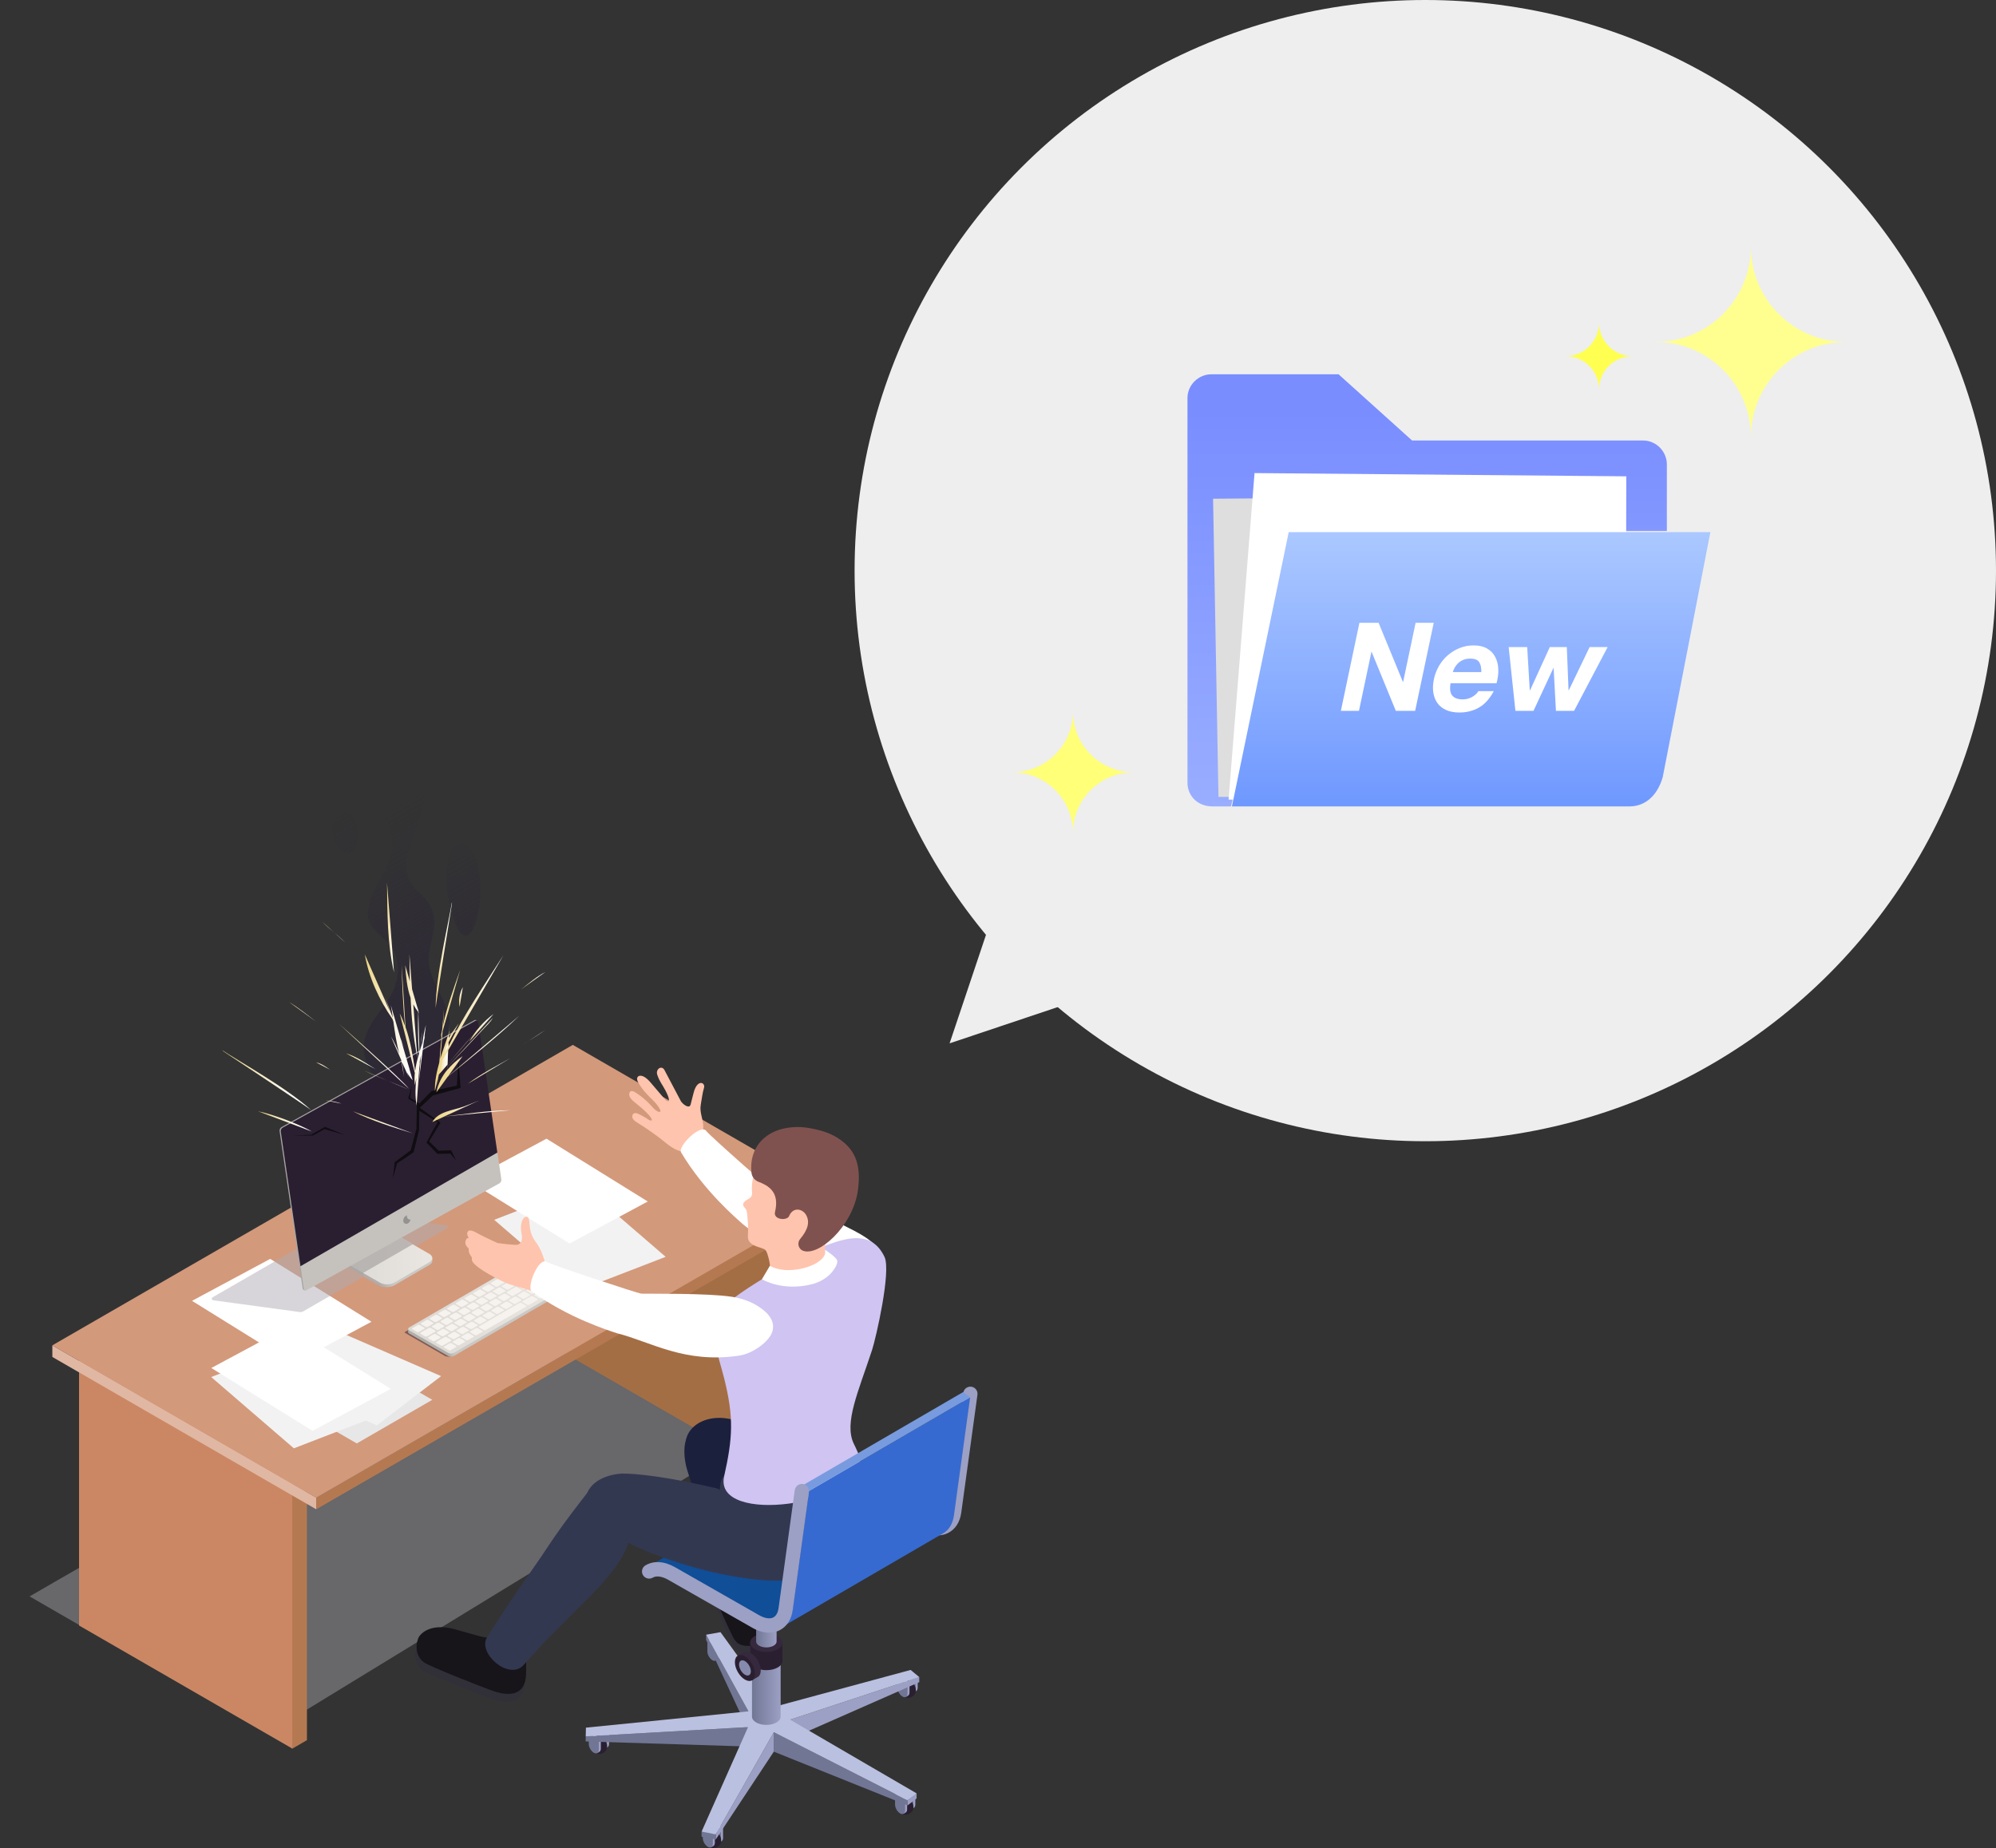 <?xml version="1.0" encoding="UTF-8"?>
<svg id="_レイヤー_1" data-name="レイヤー_1" xmlns="http://www.w3.org/2000/svg" xmlns:xlink="http://www.w3.org/1999/xlink" version="1.1" viewBox="0 0 400 370.44">
  <rect x="0" y="0" width="400" height="370.44" fill="#333333" stroke="none"/>
  <!-- Generator: Adobe Illustrator 29.5.1, SVG Export Plug-In . SVG Version: 2.1.0 Build 141)  -->
  <defs>
    <style>
      .st0 {
        fill: #17151a;
      }

      .st1 {
        fill: #c5c2bd;
      }

      .st2 {
        fill: #d0c4f2;
      }

      .st3 {
        fill: #717695;
      }

      .st4 {
        fill: #333851;
      }

      .st5 {
        fill: #366ad0;
      }

      .st6 {
        opacity: .7;
      }

      .st6, .st7, .st8, .st9, .st10 {
        isolation: isolate;
      }

      .st6, .st11 {
        fill: #a8a5a3;
      }

      .st12 {
        fill: #ffff51;
      }

      .st13 {
        fill: #789bdf;
      }

      .st14 {
        fill: #cb8764;
      }

      .st15 {
        fill: #e0b7a2;
      }

      .st16 {
        fill: #ffff78;
      }

      .st17 {
        fill: #313039;
      }

      .st18 {
        fill: #ffff8f;
      }

      .st19 {
        fill: #dedede;
      }

      .st20 {
        fill: #a67663;
      }

      .st21 {
        fill: url(#_名称未設定グラデーション_9);
      }

      .st22 {
        fill: url(#_名称未設定グラデーション_6);
      }

      .st23 {
        fill: url(#_名称未設定グラデーション_5);
      }

      .st24 {
        fill: url(#_名称未設定グラデーション_4);
      }

      .st25 {
        fill: url(#_名称未設定グラデーション_8);
      }

      .st26 {
        fill: url(#_名称未設定グラデーション_7);
      }

      .st27 {
        fill: #868bae;
      }

      .st28, .st9 {
        fill: #2a1f31;
      }

      .st29 {
        fill: #e7e7e7;
      }

      .st30 {
        fill: #fff;
      }

      .st8 {
        fill: #9f9ca3;
      }

      .st8, .st9, .st10 {
        mix-blend-mode: multiply;
        opacity: .5;
      }

      .st31 {
        fill: #104e97;
      }

      .st32 {
        fill: #a46e44;
      }

      .st33 {
        fill: #f6f2ee;
      }

      .st34 {
        fill: #100d11;
      }

      .st35 {
        fill: #f2f2f2;
      }

      .st36 {
        fill: #1b213d;
      }

      .st37 {
        fill: #b57952;
      }

      .st38 {
        fill: #ffc4ad;
      }

      .st39 {
        fill: #9ca0c4;
      }

      .st40 {
        fill: #80524f;
      }

      .st41 {
        fill: #949290;
      }

      .st42 {
        fill: #585a6b;
      }

      .st43 {
        fill: #b8b6b2;
      }

      .st44 {
        fill: #bac0e0;
      }

      .st45 {
        fill: #eee;
      }

      .st10 {
        fill: #b1adb4;
      }

      .st46 {
        fill: #36293e;
      }

      .st47 {
        fill: #664994;
      }

      .st48 {
        fill: url(#_名称未設定グラデーション_31);
      }

      .st49 {
        fill: url(#_名称未設定グラデーション_32);
      }

      .st50 {
        fill: url(#_名称未設定グラデーション_35);
      }

      .st51 {
        fill: url(#_名称未設定グラデーション_36);
      }

      .st52 {
        fill: url(#_名称未設定グラデーション_33);
      }

      .st53 {
        fill: url(#_名称未設定グラデーション_34);
      }

      .st54 {
        fill: url(#_名称未設定グラデーション_60);
      }

      .st55 {
        fill: url(#_名称未設定グラデーション_14);
      }

      .st56 {
        fill: url(#_名称未設定グラデーション_12);
      }

      .st57 {
        fill: url(#_名称未設定グラデーション_13);
      }

      .st58 {
        fill: url(#_名称未設定グラデーション_18);
      }

      .st59 {
        fill: url(#_名称未設定グラデーション_11);
      }

      .st60 {
        fill: url(#_名称未設定グラデーション_19);
      }

      .st61 {
        fill: url(#_名称未設定グラデーション_16);
      }

      .st62 {
        fill: url(#_名称未設定グラデーション_17);
      }

      .st63 {
        fill: url(#_名称未設定グラデーション_15);
      }

      .st64 {
        fill: url(#_名称未設定グラデーション_30);
      }

      .st65 {
        fill: url(#_名称未設定グラデーション_23);
      }

      .st66 {
        fill: url(#_名称未設定グラデーション_24);
      }

      .st67 {
        fill: url(#_名称未設定グラデーション_25);
      }

      .st68 {
        fill: url(#_名称未設定グラデーション_27);
      }

      .st69 {
        fill: url(#_名称未設定グラデーション_20);
      }

      .st70 {
        fill: url(#_名称未設定グラデーション_21);
      }

      .st71 {
        fill: url(#_名称未設定グラデーション_28);
      }

      .st72 {
        fill: url(#_名称未設定グラデーション_29);
      }

      .st73 {
        fill: url(#_名称未設定グラデーション_22);
      }

      .st74 {
        fill: url(#_名称未設定グラデーション_26);
      }

      .st75 {
        fill: url(#_名称未設定グラデーション_10);
      }

      .st76 {
        fill: url(#_名称未設定グラデーション_51);
      }

      .st77 {
        fill: #d3997b;
      }
    </style>
    <linearGradient id="_名称未設定グラデーション_4" data-name="名称未設定グラデーション 4" x1="65.44" y1="211.67" x2="87.81" y2="172.92" gradientTransform="translate(0 372) scale(1 -1)" gradientUnits="userSpaceOnUse">
      <stop offset="0" stop-color="#2d2935" stop-opacity="0"/>
      <stop offset=".18" stop-color="#2d2935" stop-opacity="0"/>
      <stop offset=".54" stop-color="#2d2935" stop-opacity=".41"/>
      <stop offset="1" stop-color="#2d2935"/>
    </linearGradient>
    <linearGradient id="_名称未設定グラデーション_5" data-name="名称未設定グラデーション 5" x1="62.28" y1="217.3" x2="85.63" y2="176.84" gradientTransform="translate(0 372) scale(1 -1)" gradientUnits="userSpaceOnUse">
      <stop offset="0" stop-color="#2d2935" stop-opacity="0"/>
      <stop offset=".18" stop-color="#2d2935" stop-opacity="0"/>
      <stop offset=".54" stop-color="#2d2935" stop-opacity=".41"/>
      <stop offset="1" stop-color="#2d2935"/>
    </linearGradient>
    <linearGradient id="_名称未設定グラデーション_6" data-name="名称未設定グラデーション 6" x1="81.88" y1="213.1" x2="104.7" y2="173.58" gradientTransform="translate(0 372) scale(1 -1)" gradientUnits="userSpaceOnUse">
      <stop offset="0" stop-color="#2d2935" stop-opacity="0"/>
      <stop offset=".18" stop-color="#2d2935" stop-opacity="0"/>
      <stop offset=".54" stop-color="#2d2935" stop-opacity=".41"/>
      <stop offset="1" stop-color="#2d2935"/>
    </linearGradient>
    <linearGradient id="_名称未設定グラデーション_7" data-name="名称未設定グラデーション 7" x1="89.86" y1="107.31" x2="91.23" y2="107.31" gradientTransform="translate(0 372) scale(1 -1)" gradientUnits="userSpaceOnUse">
      <stop offset="0" stop-color="#b1aeaa"/>
      <stop offset="1" stop-color="#cac8c4"/>
    </linearGradient>
    <linearGradient id="_名称未設定グラデーション_8" data-name="名称未設定グラデーション 8" x1="81.8" y1="110.09" x2="114.21" y2="110.09" gradientTransform="translate(0 372) scale(1 -1)" gradientUnits="userSpaceOnUse">
      <stop offset="0" stop-color="#dcd9d5"/>
      <stop offset="1" stop-color="#eae6e1"/>
    </linearGradient>
    <linearGradient id="_名称未設定グラデーション_9" data-name="名称未設定グラデーション 9" x1="76.22" y1="116.94" x2="79.08" y2="116.94" gradientTransform="translate(0 372) scale(1 -1)" gradientUnits="userSpaceOnUse">
      <stop offset="0" stop-color="#b1aeaa"/>
      <stop offset="1" stop-color="#cac8c4"/>
    </linearGradient>
    <linearGradient id="_名称未設定グラデーション_10" data-name="名称未設定グラデーション 10" x1="68.45" y1="119.87" x2="86.63" y2="119.87" gradientTransform="translate(0 372) scale(1 -1)" gradientUnits="userSpaceOnUse">
      <stop offset="0" stop-color="#dcd9d5"/>
      <stop offset="1" stop-color="#eae6e1"/>
    </linearGradient>
    <linearGradient id="_名称未設定グラデーション_11" data-name="名称未設定グラデーション 11" x1="94.02" y1="165.98" x2="98.92" y2="165.98" gradientTransform="translate(0 372) scale(1 -1)" gradientUnits="userSpaceOnUse">
      <stop offset="0" stop-color="#edd482"/>
      <stop offset=".1" stop-color="#efda93"/>
      <stop offset=".39" stop-color="#f6e9c1"/>
      <stop offset=".65" stop-color="#fbf5e3"/>
      <stop offset=".86" stop-color="#fdfcf7"/>
      <stop offset="1" stop-color="#fff"/>
    </linearGradient>
    <linearGradient id="_名称未設定グラデーション_12" data-name="名称未設定グラデーション 12" x1="92" y1="172.16" x2="92.75" y2="172.16" gradientTransform="translate(0 372) scale(1 -1)" gradientUnits="userSpaceOnUse">
      <stop offset="0" stop-color="#edd482"/>
      <stop offset=".1" stop-color="#efda93"/>
      <stop offset=".39" stop-color="#f6e9c1"/>
      <stop offset=".65" stop-color="#fbf5e3"/>
      <stop offset=".86" stop-color="#fdfcf7"/>
      <stop offset="1" stop-color="#fff"/>
    </linearGradient>
    <linearGradient id="_名称未設定グラデーション_13" data-name="名称未設定グラデーション 13" x1="69.35" y1="159.29" x2="75.26" y2="159.29" gradientTransform="translate(0 372) scale(1 -1)" gradientUnits="userSpaceOnUse">
      <stop offset="0" stop-color="#edd482"/>
      <stop offset=".1" stop-color="#efda93"/>
      <stop offset=".39" stop-color="#f6e9c1"/>
      <stop offset=".65" stop-color="#fbf5e3"/>
      <stop offset=".86" stop-color="#fdfcf7"/>
      <stop offset="1" stop-color="#fff"/>
    </linearGradient>
    <linearGradient id="_名称未設定グラデーション_14" data-name="名称未設定グラデーション 14" x1="87.15" y1="166.8" x2="104.09" y2="166.8" gradientTransform="translate(0 372) scale(1 -1)" gradientUnits="userSpaceOnUse">
      <stop offset="0" stop-color="#edd482"/>
      <stop offset=".1" stop-color="#efda93"/>
      <stop offset=".39" stop-color="#f6e9c1"/>
      <stop offset=".65" stop-color="#fbf5e3"/>
      <stop offset=".86" stop-color="#fdfcf7"/>
      <stop offset="1" stop-color="#fff"/>
    </linearGradient>
    <linearGradient id="_名称未設定グラデーション_15" data-name="名称未設定グラデーション 15" x1="89.64" y1="163.98" x2="89.9" y2="163.98" gradientTransform="translate(0 372) scale(1 -1)" gradientUnits="userSpaceOnUse">
      <stop offset="0" stop-color="#edd482"/>
      <stop offset=".1" stop-color="#efda93"/>
      <stop offset=".39" stop-color="#f6e9c1"/>
      <stop offset=".65" stop-color="#fbf5e3"/>
      <stop offset=".86" stop-color="#fdfcf7"/>
      <stop offset="1" stop-color="#fff"/>
    </linearGradient>
    <linearGradient id="_名称未設定グラデーション_16" data-name="名称未設定グラデーション 16" x1="88.79" y1="161.48" x2="89.83" y2="161.48" gradientTransform="translate(0 372) scale(1 -1)" gradientUnits="userSpaceOnUse">
      <stop offset="0" stop-color="#edd482"/>
      <stop offset=".1" stop-color="#efda93"/>
      <stop offset=".39" stop-color="#f6e9c1"/>
      <stop offset=".65" stop-color="#fbf5e3"/>
      <stop offset=".86" stop-color="#fdfcf7"/>
      <stop offset="1" stop-color="#fff"/>
    </linearGradient>
    <linearGradient id="_名称未設定グラデーション_17" data-name="名称未設定グラデーション 17" x1="87.98" y1="159.05" x2="89.77" y2="159.05" gradientTransform="translate(0 372) scale(1 -1)" gradientUnits="userSpaceOnUse">
      <stop offset="0" stop-color="#edd482"/>
      <stop offset=".1" stop-color="#efda93"/>
      <stop offset=".39" stop-color="#f6e9c1"/>
      <stop offset=".65" stop-color="#fbf5e3"/>
      <stop offset=".86" stop-color="#fdfcf7"/>
      <stop offset="1" stop-color="#fff"/>
    </linearGradient>
    <linearGradient id="_名称未設定グラデーション_18" data-name="名称未設定グラデーション 18" x1="80.1" y1="165.58" x2="85.35" y2="165.58" gradientTransform="translate(0 372) scale(1 -1)" gradientUnits="userSpaceOnUse">
      <stop offset="0" stop-color="#edd482"/>
      <stop offset=".1" stop-color="#efda93"/>
      <stop offset=".39" stop-color="#f6e9c1"/>
      <stop offset=".65" stop-color="#fbf5e3"/>
      <stop offset=".86" stop-color="#fdfcf7"/>
      <stop offset="1" stop-color="#fff"/>
    </linearGradient>
    <linearGradient id="_名称未設定グラデーション_19" data-name="名称未設定グラデーション 19" x1="67.91" y1="160.28" x2="81.96" y2="160.28" gradientTransform="translate(0 372) scale(1 -1)" gradientUnits="userSpaceOnUse">
      <stop offset="0" stop-color="#edd482"/>
      <stop offset=".1" stop-color="#efda93"/>
      <stop offset=".39" stop-color="#f6e9c1"/>
      <stop offset=".65" stop-color="#fbf5e3"/>
      <stop offset=".86" stop-color="#fdfcf7"/>
      <stop offset="1" stop-color="#fff"/>
    </linearGradient>
    <linearGradient id="_名称未設定グラデーション_20" data-name="名称未設定グラデーション 20" x1="73.14" y1="168.1" x2="82.72" y2="168.1" gradientTransform="translate(0 372) scale(1 -1)" gradientUnits="userSpaceOnUse">
      <stop offset="0" stop-color="#edd482"/>
      <stop offset=".1" stop-color="#efda93"/>
      <stop offset=".39" stop-color="#f6e9c1"/>
      <stop offset=".65" stop-color="#fbf5e3"/>
      <stop offset=".86" stop-color="#fdfcf7"/>
      <stop offset="1" stop-color="#fff"/>
    </linearGradient>
    <linearGradient id="_名称未設定グラデーション_21" data-name="名称未設定グラデーション 21" x1="87.3" y1="180.55" x2="90.57" y2="180.55" gradientTransform="translate(0 372) scale(1 -1)" gradientUnits="userSpaceOnUse">
      <stop offset="0" stop-color="#edd482"/>
      <stop offset=".1" stop-color="#efda93"/>
      <stop offset=".39" stop-color="#f6e9c1"/>
      <stop offset=".65" stop-color="#fbf5e3"/>
      <stop offset=".86" stop-color="#fdfcf7"/>
      <stop offset="1" stop-color="#fff"/>
    </linearGradient>
    <linearGradient id="_名称未設定グラデーション_22" data-name="名称未設定グラデーション 22" x1="44.54" y1="155.51" x2="62.33" y2="155.51" gradientTransform="translate(0 372) scale(1 -1)" gradientUnits="userSpaceOnUse">
      <stop offset="0" stop-color="#edd482"/>
      <stop offset=".1" stop-color="#efda93"/>
      <stop offset=".39" stop-color="#f6e9c1"/>
      <stop offset=".65" stop-color="#fbf5e3"/>
      <stop offset=".86" stop-color="#fdfcf7"/>
      <stop offset="1" stop-color="#fff"/>
    </linearGradient>
    <linearGradient id="_名称未設定グラデーション_23" data-name="名称未設定グラデーション 23" x1="77.56" y1="186.09" x2="78.96" y2="186.09" gradientTransform="translate(0 372) scale(1 -1)" gradientUnits="userSpaceOnUse">
      <stop offset="0" stop-color="#edd482"/>
      <stop offset=".1" stop-color="#efda93"/>
      <stop offset=".39" stop-color="#f6e9c1"/>
      <stop offset=".65" stop-color="#fbf5e3"/>
      <stop offset=".86" stop-color="#fdfcf7"/>
      <stop offset="1" stop-color="#fff"/>
    </linearGradient>
    <linearGradient id="_名称未設定グラデーション_24" data-name="名称未設定グラデーション 24" x1="93.72" y1="157.34" x2="102.27" y2="157.34" gradientTransform="translate(0 372) scale(1 -1)" gradientUnits="userSpaceOnUse">
      <stop offset="0" stop-color="#edd482"/>
      <stop offset=".1" stop-color="#efda93"/>
      <stop offset=".39" stop-color="#f6e9c1"/>
      <stop offset=".65" stop-color="#fbf5e3"/>
      <stop offset=".86" stop-color="#fdfcf7"/>
      <stop offset="1" stop-color="#fff"/>
    </linearGradient>
    <linearGradient id="_名称未設定グラデーション_25" data-name="名称未設定グラデーション 25" x1="86.64" y1="149.26" x2="102.3" y2="149.26" gradientTransform="translate(0 372) scale(1 -1)" gradientUnits="userSpaceOnUse">
      <stop offset="0" stop-color="#edd482"/>
      <stop offset=".1" stop-color="#efda93"/>
      <stop offset=".39" stop-color="#f6e9c1"/>
      <stop offset=".65" stop-color="#fbf5e3"/>
      <stop offset=".86" stop-color="#fdfcf7"/>
      <stop offset="1" stop-color="#fff"/>
    </linearGradient>
    <linearGradient id="_名称未設定グラデーション_26" data-name="名称未設定グラデーション 26" x1="70.7" y1="147.05" x2="82.72" y2="147.05" gradientTransform="translate(0 372) scale(1 -1)" gradientUnits="userSpaceOnUse">
      <stop offset="0" stop-color="#edd482"/>
      <stop offset=".1" stop-color="#efda93"/>
      <stop offset=".39" stop-color="#f6e9c1"/>
      <stop offset=".65" stop-color="#fbf5e3"/>
      <stop offset=".86" stop-color="#fdfcf7"/>
      <stop offset="1" stop-color="#fff"/>
    </linearGradient>
    <linearGradient id="_名称未設定グラデーション_27" data-name="名称未設定グラデーション 27" x1="72.94" y1="155.51" x2="81.84" y2="155.51" gradientTransform="translate(0 372) scale(1 -1)" gradientUnits="userSpaceOnUse">
      <stop offset="0" stop-color="#edd482"/>
      <stop offset=".1" stop-color="#efda93"/>
      <stop offset=".39" stop-color="#f6e9c1"/>
      <stop offset=".65" stop-color="#fbf5e3"/>
      <stop offset=".86" stop-color="#fdfcf7"/>
      <stop offset="1" stop-color="#fff"/>
    </linearGradient>
    <linearGradient id="_名称未設定グラデーション_28" data-name="名称未設定グラデーション 28" x1="104.44" y1="175.44" x2="109.3" y2="175.44" gradientTransform="translate(0 372) scale(1 -1)" gradientUnits="userSpaceOnUse">
      <stop offset="0" stop-color="#edd482"/>
      <stop offset=".1" stop-color="#efda93"/>
      <stop offset=".39" stop-color="#f6e9c1"/>
      <stop offset=".65" stop-color="#fbf5e3"/>
      <stop offset=".86" stop-color="#fdfcf7"/>
      <stop offset="1" stop-color="#fff"/>
    </linearGradient>
    <linearGradient id="_名称未設定グラデーション_29" data-name="名称未設定グラデーション 29" x1="104.42" y1="163.98" x2="109.31" y2="163.98" gradientTransform="translate(0 372) scale(1 -1)" gradientUnits="userSpaceOnUse">
      <stop offset="0" stop-color="#edd482"/>
      <stop offset=".1" stop-color="#efda93"/>
      <stop offset=".39" stop-color="#f6e9c1"/>
      <stop offset=".65" stop-color="#fbf5e3"/>
      <stop offset=".86" stop-color="#fdfcf7"/>
      <stop offset="1" stop-color="#fff"/>
    </linearGradient>
    <linearGradient id="_名称未設定グラデーション_30" data-name="名称未設定グラデーション 30" x1="64.62" y1="185.19" x2="69.11" y2="185.19" gradientTransform="translate(0 372) scale(1 -1)" gradientUnits="userSpaceOnUse">
      <stop offset="0" stop-color="#edd482"/>
      <stop offset=".1" stop-color="#efda93"/>
      <stop offset=".39" stop-color="#f6e9c1"/>
      <stop offset=".65" stop-color="#fbf5e3"/>
      <stop offset=".86" stop-color="#fdfcf7"/>
      <stop offset="1" stop-color="#fff"/>
    </linearGradient>
    <linearGradient id="_名称未設定グラデーション_31" data-name="名称未設定グラデーション 31" x1="57.92" y1="169.18" x2="63.41" y2="169.18" gradientTransform="translate(0 372) scale(1 -1)" gradientUnits="userSpaceOnUse">
      <stop offset="0" stop-color="#edd482"/>
      <stop offset=".1" stop-color="#efda93"/>
      <stop offset=".39" stop-color="#f6e9c1"/>
      <stop offset=".65" stop-color="#fbf5e3"/>
      <stop offset=".86" stop-color="#fdfcf7"/>
      <stop offset="1" stop-color="#fff"/>
    </linearGradient>
    <linearGradient id="_名称未設定グラデーション_32" data-name="名称未設定グラデーション 32" x1="51.7" y1="147.24" x2="62.48" y2="147.24" gradientTransform="translate(0 372) scale(1 -1)" gradientUnits="userSpaceOnUse">
      <stop offset="0" stop-color="#edd482"/>
      <stop offset=".1" stop-color="#efda93"/>
      <stop offset=".39" stop-color="#f6e9c1"/>
      <stop offset=".65" stop-color="#fbf5e3"/>
      <stop offset=".86" stop-color="#fdfcf7"/>
      <stop offset="1" stop-color="#fff"/>
    </linearGradient>
    <linearGradient id="_名称未設定グラデーション_33" data-name="名称未設定グラデーション 33" x1="63.33" y1="158.34" x2="66.13" y2="158.34" gradientTransform="translate(0 372) scale(1 -1)" gradientUnits="userSpaceOnUse">
      <stop offset="0" stop-color="#edd482"/>
      <stop offset=".1" stop-color="#efda93"/>
      <stop offset=".39" stop-color="#f6e9c1"/>
      <stop offset=".65" stop-color="#fbf5e3"/>
      <stop offset=".86" stop-color="#fdfcf7"/>
      <stop offset="1" stop-color="#fff"/>
    </linearGradient>
    <linearGradient id="_名称未設定グラデーション_34" data-name="名称未設定グラデーション 34" x1="65.33" y1="151.11" x2="68.45" y2="151.11" gradientTransform="translate(0 372) scale(1 -1)" gradientUnits="userSpaceOnUse">
      <stop offset="0" stop-color="#edd482"/>
      <stop offset=".1" stop-color="#efda93"/>
      <stop offset=".39" stop-color="#f6e9c1"/>
      <stop offset=".65" stop-color="#fbf5e3"/>
      <stop offset=".86" stop-color="#fdfcf7"/>
      <stop offset="1" stop-color="#fff"/>
    </linearGradient>
    <linearGradient id="_名称未設定グラデーション_35" data-name="名称未設定グラデーション 35" x1="150.7" y1="33.47" x2="156.45" y2="33.47" gradientTransform="translate(0 372) scale(1 -1)" gradientUnits="userSpaceOnUse">
      <stop offset="0" stop-color="#717695"/>
      <stop offset="1" stop-color="#9ca0c4"/>
    </linearGradient>
    <linearGradient id="_名称未設定グラデーション_36" data-name="名称未設定グラデーション 36" x1="151.53" y1="47.92" x2="155.63" y2="47.92" gradientTransform="translate(0 372) scale(1 -1)" gradientUnits="userSpaceOnUse">
      <stop offset="0" stop-color="#717695"/>
      <stop offset="1" stop-color="#9ca0c4"/>
    </linearGradient>
    <linearGradient id="_名称未設定グラデーション_60" data-name="名称未設定グラデーション 60" x1="286" y1="209.93" x2="286" y2="289.72" gradientTransform="translate(0 372) scale(1 -1)" gradientUnits="userSpaceOnUse">
      <stop offset="0" stop-color="#99aeff"/>
      <stop offset="1" stop-color="#798dff"/>
    </linearGradient>
    <linearGradient id="_名称未設定グラデーション_51" data-name="名称未設定グラデーション 51" x1="294.82" y1="550.21" x2="294.82" y2="495.94" gradientTransform="translate(0 -389.53)" gradientUnits="userSpaceOnUse">
      <stop offset="0" stop-color="#7099ff"/>
      <stop offset="1" stop-color="#abc8ff"/>
    </linearGradient>
  </defs>
  <g class="st7">
    <g id="_レイヤー_11" data-name="_レイヤー_1">
      <circle class="st45" cx="285.63" cy="114.37" r="114.37"/>
      <g>
        <polygon class="st8" points="148.18 289.66 105.1 262.72 5.93 319.97 53.6 347.49 148.18 289.66"/>
        <g id="_x33_">
          <g>
            <g>
              <polygon class="st14" points="58.59 350.48 15.84 325.8 15.84 271.57 58.59 296.25 58.59 350.48"/>
              <polygon class="st37" points="61.51 294.56 58.55 296.27 58.55 350.5 61.51 348.79 61.51 294.56"/>
            </g>
            <g>
              <polygon class="st32" points="154.51 295.11 111.75 270.42 111.75 216.19 154.51 240.88 154.51 295.11"/>
              <polygon class="st20" points="157.42 239.19 154.46 240.9 154.46 295.13 157.42 293.42 157.42 239.19"/>
            </g>
          </g>
          <g id="Axonometric_Cube">
            <polygon id="Cube_face_-_left" class="st15" points="63.37 302.51 10.49 271.98 10.49 269.65 63.37 300.18 63.37 302.51"/>
            <polygon id="Cube_face_-_right" class="st37" points="167.67 242.29 63.37 302.51 63.37 300.18 167.67 239.96 167.67 242.29"/>
            <polygon id="Cube_face_-_top" class="st77" points="63.37 300.18 10.49 269.65 114.79 209.43 167.67 239.96 63.37 300.18"/>
          </g>
          <g>
            <path class="st24" d="M73.4,207.32c1.23-3.4,4.42-6.07,5.67-9.46,1.02-2.75.96-6.09-.89-8.36-2.23-2.73-5.23-3.54-4.33-7.79,1.3-6.14,6.68-9.12,4.08-16.1-1.08-2.89-2.79-5.61-3.06-8.68s1.71-6.68,4.79-6.66c1.68,0,3.22,1.15,4.07,2.6.85,1.45,1.12,3.18,1.17,4.86.06,2.3-.26,4.61-.95,6.81-.66,2.09-1.64,4.08-2.16,6.2-.52,2.13-.54,4.52.65,6.36.78,1.21,2,2.06,2.92,3.17,2.99,3.62,1.25,6.86.61,10.74-.78,4.68,3.43,8.75,4.09,13.45.44,3.15-.75,6.28-1.95,9.22-1.47,3.6-4.82,8.99-9.37,6.13-3.09-1.94-6.11-6.65-5.8-10.4.06-.73.23-1.43.47-2.1h0Z"/>
            <path class="st23" d="M71.63,166.46c-.23-2.56-1.45-4.87-3.83-2.8-1.94,1.69-1.53,4.72.2,6.38,2.85,2.75,3.86-1.11,3.64-3.58h0Z"/>
            <path class="st22" d="M94.83,171.18c-2.47-4.61-5.35-1.25-5.4,4.56-.05,5.59,3.02,16.17,5.63,9.88,1.58-3.81,1.78-10.68-.23-14.43h0Z"/>
          </g>
          <g>
            <polygon class="st29" points="50.43 277.14 65.56 268.41 86.63 280.57 71.5 289.31 50.43 277.14"/>
            <polygon class="st35" points="51.72 275.34 64.59 265.47 88.4 275.82 75.53 285.69 51.72 275.34"/>
            <polygon class="st35" points="42.32 276 60.1 269.12 76.68 283.42 58.89 290.29 42.32 276"/>
            <polygon class="st30" points="42.35 274.19 58.02 265.78 78.32 278.37 62.64 286.79 42.35 274.19"/>
            <polygon class="st30" points="38.48 260.73 54.15 252.32 74.44 264.92 58.77 273.33 38.48 260.73"/>
          </g>
          <g>
            <polygon class="st35" points="99.04 244.49 116.82 237.61 133.4 251.91 115.61 258.78 99.04 244.49"/>
            <polygon class="st30" points="93.85 236.64 109.52 228.23 129.81 240.82 114.14 249.24 93.85 236.64"/>
          </g>
          <g>
            <g>
              <path class="st10" d="M76.62,257.97h.95l.58-5.17,11.41-6.59c.27-.16.19-.57-.12-.61l-17.17-2.33c-.33-.05-.67.02-.96.19l-28.7,16.56c-.26.15-.19.55.12.6l17.35,2.36c.24.03.48-.02.69-.14l11.97-6.91,3.25,1.88c.19.11.41.17.64.17h0Z"/>
              <g>
                <path class="st9" d="M81.13,266.99c-.05.03-.05.11,0,.14l8.01,4.63c.39.23,1.22.17,1.22.17l-3.51-8.25-5.73,3.31h.01Z"/>
                <g>
                  <g class="st7">
                    <path class="st26" d="M81.79,266.35v.64c0,.11.07.23.22.31l7.82,4.51c.3.17.78.17,1.07,0l23.07-13.41c.15-.09.22-.2.22-.31v-.64l-32.41,8.89h.01Z"/>
                    <path class="st25" d="M113.98,257.15l-7.82-4.51c-.29-.17-.78-.17-1.07,0l-23.07,13.41c-.3.17-.29.45,0,.62l7.82,4.51c.3.17.78.17,1.07,0l23.07-13.41c.3-.17.3-.45,0-.62Z"/>
                  </g>
                  <path class="st33" d="M85.03,266.33l-1.08.63c-.11.06-.28.06-.38,0l-.91-.53c-.11-.06-.11-.16,0-.22l1.08-.63c.11-.06.28-.06.38,0l.91.53c.11.06.11.16,0,.22ZM86.78,265.1l-.91-.53c-.11-.06-.28-.06-.38,0l-1.08.63c-.11.06-.11.16,0,.22l.91.53c.11.06.28.06.38,0l1.08-.63c.11-.06.11-.16,0-.22ZM88.53,264.09l-.91-.53c-.11-.06-.28-.06-.38,0l-1.08.63c-.11.06-.11.16,0,.22l.91.53c.11.06.28.06.38,0l1.08-.63c.11-.06.11-.16,0-.22ZM90.28,263.08l-.91-.53c-.11-.06-.28-.06-.38,0l-1.08.63c-.11.06-.11.16,0,.22l.91.53c.11.06.28.06.38,0l1.08-.63c.11-.06.11-.16,0-.22ZM92.03,262.07l-.91-.53c-.11-.06-.28-.06-.38,0l-1.08.63c-.11.06-.11.16,0,.22l.91.53c.11.06.28.06.38,0l1.08-.63c.11-.06.11-.16,0-.22ZM93.78,261.06l-.91-.53c-.11-.06-.28-.06-.38,0l-1.08.63c-.11.06-.11.16,0,.22l.91.53c.11.06.28.06.38,0l1.08-.63c.11-.06.11-.16,0-.22ZM95.53,260.05l-.91-.53c-.11-.06-.28-.06-.38,0l-1.08.63c-.11.06-.11.16,0,.22l.91.53c.11.06.28.06.38,0l1.08-.63c.11-.06.11-.16,0-.22ZM97.28,259.03l-.91-.53c-.11-.06-.28-.06-.38,0l-1.08.63c-.11.06-.11.16,0,.22l.91.53c.11.06.28.06.38,0l1.08-.63c.11-.06.11-.16,0-.22ZM99.03,258.02l-.91-.53c-.11-.06-.28-.06-.38,0l-1.08.63c-.11.06-.11.16,0,.22l.91.53c.11.06.28.06.38,0l1.08-.63c.11-.06.11-.16,0-.22ZM101.35,256.69l-.91-.53c-.11-.06-.28-.06-.38,0l-1.65.95c-.11.06-.11.16,0,.22l.91.53c.11.06.28.06.38,0l1.65-.95c.11-.06.11-.16,0-.22ZM107.92,258.44l-.91-.53c-.11-.06-.28-.06-.38,0l-1.08.63c-.11.06-.11.16,0,.22l.91.53c.11.06.28.06.38,0l1.08-.63c.11-.06.11-.16,0-.22ZM109.67,257.43l-.91-.53c-.11-.06-.28-.06-.38,0l-1.08.63c-.11.06-.11.16,0,.22l.91.53c.11.06.28.06.38,0l1.08-.63c.11-.06.11-.16,0-.22ZM111.42,256.41l-.91-.53c-.11-.06-.28-.06-.38,0l-1.08.63c-.11.06-.11.16,0,.22l.91.53c.11.06.28.06.38,0l1.08-.63c.11-.06.11-.16,0-.22ZM109.52,259.36l-.91-.53c-.11-.06-.28-.06-.38,0l-1.08.63c-.11.06-.11.16,0,.22l.91.53c.11.06.28.06.38,0l1.08-.63c.11-.06.11-.16,0-.22ZM111.27,258.35l-.91-.53c-.11-.06-.28-.06-.38,0l-1.08.63c-.11.06-.11.16,0,.22l.91.53c.11.06.28.06.38,0l1.08-.63c.11-.06.11-.16,0-.22ZM113.02,257.34l-.91-.53c-.11-.06-.28-.06-.38,0l-1.08.63c-.11.06-.11.16,0,.22l.91.53c.11.06.28.06.38,0l1.08-.63c.11-.06.11-.16,0-.22ZM87.23,266.69l-.91-.53c-.11-.06-.28-.06-.38,0l-1.65.95c-.11.06-.11.16,0,.22l.91.53c.11.06.28.06.38,0l1.65-.95c.11-.06.11-.16,0-.22ZM88.98,265.68l-.91-.53c-.11-.06-.28-.06-.38,0l-1.08.63c-.11.06-.11.16,0,.22l.91.53c.11.06.28.06.38,0l1.08-.63c.11-.06.11-.16,0-.22ZM90.73,264.67l-.91-.53c-.11-.06-.28-.06-.38,0l-1.08.63c-.11.06-.11.16,0,.22l.91.53c.11.06.28.06.38,0l1.08-.63c.11-.06.11-.16,0-.22ZM92.48,263.66l-.91-.53c-.11-.06-.28-.06-.38,0l-1.08.63c-.11.06-.11.16,0,.22l.91.53c.11.06.28.06.38,0l1.08-.63c.11-.06.11-.16,0-.22ZM94.23,262.65l-.91-.53c-.11-.06-.28-.06-.38,0l-1.08.63c-.11.06-.11.16,0,.22l.91.53c.11.06.28.06.38,0l1.08-.63c.11-.06.11-.16,0-.22ZM95.98,261.64l-.91-.53c-.11-.06-.28-.06-.38,0l-1.08.63c-.11.06-.11.16,0,.22l.91.53c.11.06.28.06.38,0l1.08-.63c.11-.06.11-.16,0-.22ZM97.73,260.63l-.91-.53c-.11-.06-.28-.06-.38,0l-1.08.63c-.11.06-.11.16,0,.22l.91.53c.11.06.28.06.38,0l1.08-.63c.11-.06.11-.16,0-.22ZM99.48,259.62l-.91-.53c-.11-.06-.28-.06-.38,0l-1.08.63c-.11.06-.11.16,0,.22l.91.53c.11.06.28.06.38,0l1.08-.63c.11-.06.11-.16,0-.22ZM101.23,258.61l-.91-.53c-.11-.06-.28-.06-.38,0l-1.08.63c-.11.06-.11.16,0,.22l.91.53c.11.06.28.06.38,0l1.08-.63c.11-.06.11-.16,0-.22ZM102.98,257.6l-.91-.53c-.11-.06-.28-.06-.38,0l-1.08.63c-.11.06-.11.16,0,.22l.91.53c.11.06.28.06.38,0l1.08-.63c.11-.06.11-.16,0-.22ZM88.21,267.94l-.91-.53c-.11-.06-.28-.06-.38,0l-1.08.63c-.11.06-.11.16,0,.22l.91.53c.11.06.28.06.38,0l1.08-.63c.11-.06.11-.16,0-.22ZM89.96,266.93l-.91-.53c-.11-.06-.28-.06-.38,0l-1.08.63c-.11.06-.11.16,0,.22l.91.53c.11.06.28.06.38,0l1.08-.63c.11-.06.11-.16,0-.22ZM91.71,265.92l-.91-.53c-.11-.06-.28-.06-.38,0l-1.08.63c-.11.06-.11.16,0,.22l.91.53c.11.06.28.06.38,0l1.08-.63c.11-.06.11-.16,0-.22ZM93.46,264.91l-.91-.53c-.11-.06-.28-.06-.38,0l-1.08.63c-.11.06-.11.16,0,.22l.91.53c.11.06.28.06.38,0l1.08-.63c.11-.06.11-.16,0-.22ZM91.39,269.77l-.91-.53c-.11-.06-.28-.06-.38,0l-1.08.63c-.11.06-.11.16,0,.22l.91.53c.11.06.28.06.38,0l1.08-.63c.11-.06.11-.16,0-.22ZM93.14,268.76l-.91-.53c-.11-.06-.28-.06-.38,0l-1.08.63c-.11.06-.11.16,0,.22l.91.53c.11.06.28.06.38,0l1.08-.63c.11-.06.11-.16,0-.22ZM94.89,267.75l-.91-.53c-.11-.06-.28-.06-.38,0l-1.08.63c-.11.06-.11.16,0,.22l.91.53c.11.06.28.06.38,0l1.08-.63c.11-.06.11-.16,0-.22ZM96.64,266.74l-.91-.53c-.11-.06-.28-.06-.38,0l-1.08.63c-.11.06-.11.16,0,.22l.91.53c.11.06.28.06.38,0l1.08-.63c.11-.06.11-.16,0-.22ZM107.69,260.36l-.91-.53c-.11-.06-.28-.06-.38,0l-1.65.95c-.11.06-.11.16,0,.22l.91.53c.11.06.28.06.38,0l1.65-.95c.11-.06.11-.16,0-.22ZM95.21,263.9l-.91-.53c-.11-.06-.28-.06-.38,0l-1.08.63c-.11.06-.11.16,0,.22l.91.53c.11.06.28.06.38,0l1.08-.63c.11-.06.11-.16,0-.22ZM96.96,262.89l-.91-.53c-.11-.06-.28-.06-.38,0l-1.08.63c-.11.06-.11.16,0,.22l.91.53c.11.06.28.06.38,0l1.08-.63c.11-.06.11-.16,0-.22ZM98.71,261.88l-.91-.53c-.11-.06-.28-.06-.38,0l-1.08.63c-.11.06-.11.16,0,.22l.91.53c.11.06.28.06.38,0l1.08-.63c.11-.06.11-.16,0-.22ZM100.46,260.87l-.91-.53c-.11-.06-.28-.06-.38,0l-1.08.63c-.11.06-.11.16,0,.22l.91.53c.11.06.28.06.38,0l1.08-.63c.11-.06.11-.16,0-.22ZM102.21,259.86l-.91-.53c-.11-.06-.28-.06-.38,0l-1.08.63c-.11.06-.11.16,0,.22l.91.53c.11.06.28.06.38,0l1.08-.63c.11-.06.11-.16,0-.22ZM104.53,258.52l-.91-.53c-.11-.06-.28-.06-.38,0l-1.65.95c-.11.06-.11.16,0,.22l.91.53c.11.06.28.06.38,0l1.65-.95c.11-.06.11-.16,0-.22ZM90.41,268.53l-.91-.53c-.11-.06-.28-.06-.38,0l-1.65.95c-.11.06-.11.16,0,.22l.91.53c.11.06.28.06.38,0l1.65-.95c.11-.06.11-.16,0-.22ZM92.16,267.52l-.91-.53c-.11-.06-.28-.06-.38,0l-1.08.63c-.11.06-.11.16,0,.22l.91.53c.11.06.28.06.38,0l1.08-.63c.11-.06.11-.16,0-.22ZM93.91,266.51l-.91-.53c-.11-.06-.28-.06-.38,0l-1.08.63c-.11.06-.11.16,0,.22l.91.53c.11.06.28.06.38,0l1.08-.63c.11-.06.11-.16,0-.22ZM95.66,265.5l-.91-.53c-.11-.06-.28-.06-.38,0l-1.08.63c-.11.06-.11.16,0,.22l.91.53c.11.06.28.06.38,0l1.08-.63c.11-.06.11-.16,0-.22ZM97.41,264.49l-.91-.53c-.11-.06-.28-.06-.38,0l-1.08.63c-.11.06-.11.16,0,.22l.91.53c.11.06.28.06.38,0l1.08-.63c.11-.06.11-.16,0-.22ZM105.41,261.69l-.91-.53c-.11-.06-.28-.06-.38,0l-8.1,4.68c-.11.06-.11.16,0,.22l.91.53c.11.06.28.06.38,0l8.1-4.68c.11-.06.11-.16,0-.22ZM99.16,263.48l-.91-.53c-.11-.06-.28-.06-.38,0l-1.08.63c-.11.06-.11.16,0,.22l.91.53c.11.06.28.06.38,0l1.08-.63c.11-.06.11-.16,0-.22ZM100.91,262.47l-.91-.53c-.11-.06-.28-.06-.38,0l-1.08.63c-.11.06-.11.16,0,.22l.91.53c.11.06.28.06.38,0l1.08-.63c.11-.06.11-.16,0-.22ZM102.66,261.46l-.91-.53c-.11-.06-.28-.06-.38,0l-1.08.63c-.11.06-.11.16,0,.22l.91.53c.11.06.28.06.38,0l1.08-.63c.11-.06.11-.16,0-.22ZM104.41,260.45l-.91-.53c-.11-.06-.28-.06-.38,0l-1.08.63c-.11.06-.11.16,0,.22l.91.53c.11.06.28.06.38,0l1.08-.63c.11-.06.11-.16,0-.22ZM106.16,259.44l-.91-.53c-.11-.06-.28-.06-.38,0l-1.08.63c-.11.06-.11.16,0,.22l.91.53c.11.06.28.06.38,0l1.08-.63c.11-.06.11-.16,0-.22ZM103.13,255.67l-.91-.53c-.11-.06-.28-.06-.38,0l-1.08.63c-.11.06-.11.16,0,.22l.91.53c.11.06.28.06.38,0l1.08-.63c.11-.06.11-.16,0-.22h0ZM104.88,254.66l-.91-.53c-.11-.06-.28-.06-.38,0l-1.08.63c-.11.06-.11.16,0,.22l.91.53c.11.06.28.06.38,0l1.08-.63c.11-.06.11-.16,0-.22ZM106.63,253.65l-.91-.53c-.11-.06-.28-.06-.38,0l-1.08.63c-.11.06-.11.16,0,.22l.91.53c.11.06.28.06.38,0l1.08-.63c.11-.06.11-.16,0-.22ZM108.23,254.57l-.91-.53c-.11-.06-.28-.06-.38,0l-1.08.63c-.11.06-.11.16,0,.22l.91.53c.11.06.28.06.38,0l1.08-.63c.11-.06.11-.16,0-.22ZM109.78,255.42l-.89-.51c-.09-.05-.23-.05-.32,0l-1.53.87c-.07.04-.19.04-.27,0l-1.2-.69c-.13-.08-.34-.08-.47,0l-2.75,1.59c-.13.08-.13.2,0,.27l2.39,1.38c.13.08.34.08.47,0l4.56-2.63c.13-.08.13-.2,0-.27h0Z"/>
                </g>
              </g>
              <g>
                <g>
                  <g class="st7">
                    <path class="st21" d="M68.35,252.59v.55l7.78,4.49c.79.46,2.08.46,2.88,0l7.05-4.1c.39-.23.59-.53.59-.83v-.55l-18.29.43h0Z"/>
                    <path class="st75" d="M86.04,251.32c.79.46.79,1.21,0,1.67l-7.03,4.09c-.79.46-2.09.46-2.88,0l-7.63-4.4c-.07-.04-.07-.14,0-.18l9.76-5.67,7.78,4.49h0Z"/>
                  </g>
                  <g>
                    <polygon class="st43" points="71.85 246.23 81.79 240.48 78.72 247.09 68.79 252.85 71.85 246.23"/>
                    <polygon class="st47" points="71.49 245.81 71.85 246.23 68.79 252.85 68.58 252.82 68.35 252.59 71.49 245.81"/>
                  </g>
                </g>
                <polygon class="st6" points="72.76 255.14 82.71 249.4 78.72 247.1 81.79 240.48 71.85 246.23 71.49 245.81 68.35 252.59 68.35 253.14 72.76 255.69 72.76 255.14"/>
                <g>
                  <g class="st7">
                    <path class="st11" d="M95.38,204.45c-.09-.03-.2-.03-.3.03l-38.68,21.44c-.25.14-.42.49-.37.79l4.62,31.51c.02.17.11.28.22.33l.25.1,34.51-54.1-.25-.1h0Z"/>
                    <g>
                      <path class="st43" d="M60.91,223.65l-4.26,2.36c-.09.05-.16.13-.23.23,0,0,4.49-2.59,4.49-2.59Z"/>
                      <path class="st1" d="M60.11,253.02l.78,5.3c.04.3.28.43.53.29l38.68-21.44c.25-.14.41-.49.37-.79l-.8-5.47c-.05-.32-.4-.5-.69-.33l-38.86,22.44h0Z"/>
                    </g>
                  </g>
                  <path class="st28" d="M95.85,204.87c-.04-.3-.28-.43-.53-.29l-38.68,21.44c-.25.14-.42.49-.37.79l3.95,26.98,39.45-22.78-3.83-26.14h.01Z"/>
                </g>
                <path class="st41" d="M81.57,243.98c-.03-.12-.03-.24,0-.37-.07,0-.14.04-.21.07-.39.21-.62.73-.52,1.15.1.42.51.6.9.38.28-.15.48-.47.53-.79-.32.07-.61-.11-.69-.46v.02Z"/>
              </g>
            </g>
            <polygon class="st34" points="65.13 225.86 62.37 227.43 58.72 227.6 62.74 227.6 65.03 226.31 69.21 227.52 65.13 225.86"/>
            <g>
              <path class="st34" d="M91.86,212.12c0-.18,0-.28,0-.26v.26Z"/>
              <path class="st34" d="M90.43,230.54l-2.51.1-1.92-1.87,2.28-3.76-4.15-2.97,2.62-2.47,5.56-1.51s-.39-4.77-.45-5.94c-.04,1.12-.3,5.47-.3,5.47l-5.11,1.1-2.41,2.5-1.85-1.16.34-2.46-.73,2.63,1.75,1.01-.1,5.05-1.13,4.28-3.23,2.4-.37,3.29.86-3.07,1.95-1.27,1.37-.96,1.07-4.38.07-3.88,3.67,2.26-1.1,1.9s-1.22,2.32-1.16,2.24,2.18,2.2,2.18,2.2l2.62-.05,1.17,1.43-1.01-2.11h.02Z"/>
            </g>
          </g>
          <g>
            <path class="st59" d="M94.02,208.8c1.21-2.18,2.88-4.08,4.9-5.56l-4.9,5.56Z"/>
            <path class="st56" d="M92.1,201.82l.65-3.96c-.67,1.22-.9,2.6-.65,3.96Z"/>
            <path class="st57" d="M75.26,214.31c-1.93-1.25-3.85-2.54-5.91-3.19,0,0,5.91,3.19,5.91,3.19Z"/>
            <g>
              <path class="st55" d="M89.6,214.47l.02-.59c-.08.08-.15.16-.23.25l.23-.25.02-.49c-.55.65-1.09,1.3-1.67,1.92l-.17.71c-.07.59-.13,1.18-.2,1.78l.13-1.5-.58,2.38c-.04-1.93.35-3.83.88-5.71l.5-5.7-.25.89c.08-.61.22-1.21.34-1.82l.36-4.08c-.03,1.09-.14,2.18-.21,3.27.81-3.8,2.17-7.48,3.45-11.13l-3.53,12.33c-.13,1.83-.26,3.66-.46,5.49.52-1.71,1.13-3.4,1.68-5.06l.09-2.1c-.02.67-.04,1.34-.06,2.01.07-.21.15-.43.22-.64l-.22.91c0,.23-.01.45-.02.68.59-.96,1.32-1.89,2.03-2.91l-2.06,3.81c0,.27-.01.54-.02.81,3.1-6.38,7.22-12.37,11.02-18.27l-11.06,19.03c-.04.96-.1,1.92-.16,2.89l5.3-6.12c-1.84,1.98-3.55,4.07-5.3,6.12-.01.17-.02.33-.03.5l9.11-9.83c-.45.82-1.18,1.45-1.8,2.12-2.41,2.6-4.85,5.16-7.31,7.72-.01.2-.02.4-.03.6.87-1.07,1.91-2.01,3.1-2.8l-2.91,4.02,14.29-12.14c-4.63,4.43-9.46,8.25-14.37,12.24l-2.27,3.13c.33-1.71,1.1-3.18,2.14-4.46h.01Z"/>
              <path class="st63" d="M89.64,208.55c.08-.15.14-.3.23-.45l.03-.61-.26,1.06Z"/>
              <path class="st61" d="M88.79,212.03c.32-.73.67-1.44,1.01-2.16l.04-.85-.57,1.05-.48,1.96Z"/>
              <polygon class="st62" points="89.65 213.39 89.77 210.59 88.68 212.46 87.98 215.31 89.65 213.39"/>
            </g>
            <path class="st58" d="M84.95,208.67l.23-1.12c-.05.13-.09.27-.14.39l.31-2.49c-.33,1.15-.54,2.38-.71,3.62-.11.32-.22.63-.33.95.13-1.07.23-2.15.23-3.24l-.23,3.25c-.09.27-.16.55-.25.82l-.22-7.94c.05.06.07.14.13.2l-.13-.47-.02-.9c-.01.26,0,.51-.01.77l-1.23-4.25-.53-6.99c.02,1.83.04,3.64.09,5.44l-.94-3.26c.16,2.25.35,4.5,1.08,6.56.19,4.01.55,7.99,1.36,12l-.82-10.71c.27.53.6,1.04.99,1.53-.1,2.83-.05,5.61.15,8.4-.34,1.13-.63,2.28-.77,3.43-.45-2.96-.93-5.99-1.93-8.82l-.77-12.45c.11,4.13.27,8.16.67,12.22-.31-.84-.63-1.69-1.06-2.48l1.29,5.08c.01.1.01.21.03.31l-.02-.26,1.73,6.79c-.08.81-.08,1.62.02,2.42l.26-1.29.03-.15c-.21,1.83-.28,3.68.05,5.55l.59-8.38c.03.32.03.64.07.96l-.04-1.38.25-1.26c-.2,2.24-.31,4.49-.59,6.57l1.17-9.43h0Z"/>
            <path class="st60" d="M81.96,218.24c-1.66-2.17-14.05-13.05-14.05-13.05l14.05,13.05Z"/>
            <path class="st69" d="M82.07,214.26c.06.12.1.24.15.35l-.16-.36-1.63-5.58c.2.46.35.92.56,1.37l-.74-1.97-1.18-4.05-.11-.67c.02.21.06.41.09.62l-.73-2.48c.15.75.28,1.62.4,2.53l-1.57-4.19c.32.96.65,1.91.97,2.86l-5.01-11.39c.79,4.64,2.88,9.1,5.55,12.96.06.17.11.34.17.5.29,2.07.62,4.36,1.2,6.47-.5-1.21-1.02-2.42-1.68-3.5l2.07,4.78.54,3.37c-.1-1.02-.24-2.02-.4-3.03.16.44.35.84.55,1.25l.84,1.94c-.15-.37-.3-.77-.44-1.14.35.59.74,1.15,1.19,1.61l-.65-2.23.02-.02Z"/>
            <path class="st70" d="M90.49,181.66c.05-.29.11-.63.07-.81-.61,3.87-3.25,14.71-3.26,21.19.14-1.45,3.01-19.43,3.19-20.39h0Z"/>
            <path class="st73" d="M62.33,222.48c-4.77-4.39-14.52-9.8-17.79-11.98.1.15.39.34.64.5.82.52,15.99,10.6,17.15,11.48Z"/>
            <path class="st65" d="M77.56,176.91c.07,6.03.02,12.09,1.4,17.99l-1.4-17.99Z"/>
            <path class="st66" d="M102.27,212.09c-2.89,1.64-5.89,3.14-8.54,5.15l8.54-5.15Z"/>
            <path class="st67" d="M89.06,223.77l6.92-3.19c-.99.41-1.98.82-2.99,1.19-2.26.82-5.13.97-6.35,3.12l2.4-1.1,13.26-1.27c-4.56.05-8.78.74-13.24,1.26h0Z"/>
            <path class="st74" d="M82.72,227.16l-12.02-4.42c3.76,1.9,8.01,3.18,12.02,4.42Z"/>
            <path class="st68" d="M72.94,214.58c2.91,1.41,5.98,2.41,8.9,3.81l-8.9-3.81Z"/>
            <path class="st71" d="M104.44,198.3l4.86-3.48c-1.77.91-3.31,2.26-4.86,3.48Z"/>
            <path class="st72" d="M109.31,206.42l-4.89,3.2c1.6-1.1,3.33-2.04,4.89-3.2Z"/>
            <path class="st64" d="M64.62,184.79c1.39,1.45,3.07,2.59,4.49,4.05l-4.49-4.05Z"/>
            <path class="st48" d="M57.92,200.84l5.49,3.97c-1.79-1.35-3.49-2.77-5.49-3.97Z"/>
            <path class="st49" d="M62.48,226.79c-2.06-1.21-6.98-3.25-10.78-4.06l10.78,4.06Z"/>
            <path class="st52" d="M63.33,212.93l2.8,1.47c-.89-.6-1.73-1.26-2.8-1.47Z"/>
            <path class="st53" d="M68.45,221.2c-1-.34-2.06-.58-3.12-.61l3.12.61Z"/>
          </g>
          <g>
            <g>
              <g>
                <path class="st17" d="M153.81,327.73c.07-2.3-.98-5.48-1.77-8.16-.44-1.48-.77-3.57-2.08-4.43-1.42-.94-6.54-.86-7.48,1.01-.27.53-.32,1.22-.29,1.81.14,2.16,3.7,9.82,4.69,11.75.87,1.69,1.92,1.9,4,1.78,2.75-.16,3.26-1.1,2.93-3.75h0Z"/>
                <path class="st0" d="M153.81,326.11c.07-2.3-.98-5.48-1.77-8.16-.44-1.48-.77-3.57-2.08-4.43-1.42-.94-6.54-.86-7.48,1.01-.27.53-.32,1.22-.29,1.81.14,2.16,3.7,9.82,4.69,11.75.87,1.69,1.92,1.9,4,1.78,2.75-.16,3.26-1.1,2.93-3.75h0Z"/>
              </g>
              <path class="st36" d="M151.3,299.17c-.97-1.75-3.8-14.4-12.06-12.58-1.78.39-2.69,3.49-1.65,7.63,0,0,6.58,21.25,8.63,28.15.84,2.72,7.26,2.58,7.08-.25,0,0,1.34-16.91-1.99-22.96h-.01Z"/>
            </g>
            <g>
              <path class="st17" d="M105.16,336.95c.05-1.8-.04-3.56-.2-5.32-2.24-.63-4.72-.8-6.78-1.83-.04-.02-.06-.05-.09-.07-.97.35-2.68-.33-7.49-1.65-1.64-.45-4.57-.72-6.4.98-.5.46-.72.92-.79,1.37-.23.36-.66,3.01,1.34,4.4,1.16.81,11.76,5,13.93,5.74,3.14,1.07,5.99.73,6.4-2.6.07-.58.09-.5.08-1.02Z"/>
              <path class="st0" d="M105.43,335.35c.05-1.8-.04-3.56-.2-5.32-2.24-.63-4.72-.8-6.78-1.83-.04-.02-.06-.05-.09-.07-.97.35-2.68-.33-7.49-1.65-1.64-.45-4.57-.72-6.4.98-.5.46-.72.92-.79,1.37-.23.36-.66,3.01,1.34,4.4,1.16.81,11.76,5,13.93,5.74,3.14,1.07,5.99.73,6.4-2.6.07-.58.09-.5.08-1.02Z"/>
              <path class="st4" d="M126.21,308.11c.25-1.15-3.49-10.77-3.49-10.77l-3.51-.05c-8,10.09-9.13,12.44-11.5,15.8-5.98,8.5-8.43,12.41-10.09,15.08-2,3.12,4.32,8.7,7.23,5.63,10.29-11.79,19.73-18.07,21.36-25.69Z"/>
            </g>
            <g>
              <g>
                <g class="st7">
                  <path class="st39" d="M183.03,359.86l-.3,2.72.4-.23c.18-.11.29-.33.3-.65v-2.07l-.4.23Z"/>
                  <polygon class="st44" points="181.42 358.46 181.01 358.7 183.03 359.86 183.44 359.63 181.42 358.46"/>
                  <path class="st3" d="M181.01,358.7v2.07c0,.64.45,1.43,1,1.75s1.01.06,1.01-.58v-2.07l-2.01-1.17Z"/>
                </g>
                <path class="st28" d="M181.88,360.19c-.19-.1-.76-.41-1.43-.03l-.15.08c-.18.11-.32.25-.43.4-.05.07-.1.15-.13.23-.11.24-.14.51-.12.78.04.34.14.65.3.92.07.13.15.26.24.37.12.15.25.28.39.4.21.17.45.29.69.35.12.03.24.04.34.03.31,0,.53-.13.63-.18,0,0,.16-.09.16-.09,1.25-.78.6-2.64-.49-3.28v.02Z"/>
                <g class="st7">
                  <path class="st39" d="M181.39,360.81l-.3,2.72.4-.23c.18-.11.29-.33.3-.65v-2.07l-.4.23Z"/>
                  <polygon class="st44" points="179.77 359.41 179.37 359.64 181.39 360.81 181.79 360.58 179.77 359.41"/>
                  <path class="st3" d="M179.37,359.64v2.07c0,.64.45,1.43,1,1.75.56.32,1.01.06,1.01-.58v-2.07l-2.01-1.17Z"/>
                </g>
              </g>
              <g>
                <g class="st7">
                  <path class="st39" d="M183.51,336.44l-.3,2.72.4-.23c.18-.11.29-.33.3-.65v-2.07l-.4.23Z"/>
                  <polygon class="st44" points="181.89 335.04 181.49 335.27 183.51 336.44 183.91 336.2 181.89 335.04"/>
                  <path class="st3" d="M181.49,335.27v2.07c0,.64.45,1.43,1,1.75s1.01.06,1.01-.58v-2.07l-2.01-1.17Z"/>
                </g>
                <path class="st28" d="M182.36,336.77c-.19-.1-.76-.41-1.43-.03l-.15.08c-.18.11-.32.25-.43.4-.05.07-.1.15-.13.23-.11.24-.14.51-.12.78.04.34.14.65.3.92.07.13.15.26.24.37.12.15.25.28.39.4.21.17.45.29.69.35.12.03.24.04.34.03.31,0,.53-.13.63-.18,0,0,.16-.09.16-.09,1.25-.78.6-2.64-.49-3.28v.02Z"/>
                <g class="st7">
                  <path class="st39" d="M181.87,337.39l-.3,2.72.4-.23c.18-.11.29-.33.3-.65v-2.07l-.4.23Z"/>
                  <polygon class="st44" points="180.25 335.99 179.85 336.22 181.87 337.39 182.27 337.15 180.25 335.99"/>
                  <path class="st3" d="M179.85,336.22v2.07c0,.64.45,1.43,1,1.75s1.01.06,1.01-.58v-2.07l-2.01-1.17Z"/>
                </g>
              </g>
              <g>
                <g class="st7">
                  <path class="st39" d="M144.5,366.56l-.3,2.72.4-.23c.18-.11.29-.33.3-.65v-2.07l-.4.23Z"/>
                  <polygon class="st44" points="142.88 365.16 142.48 365.39 144.5 366.56 144.9 366.33 142.88 365.16"/>
                  <path class="st3" d="M142.48,365.39v2.07c0,.64.45,1.43,1,1.75.56.32,1.01.06,1.01-.58v-2.07l-2.01-1.17Z"/>
                </g>
                <path class="st28" d="M143.35,366.89c-.19-.1-.76-.41-1.43-.03l-.15.08c-.18.11-.32.25-.43.4-.05.07-.1.15-.13.23-.11.24-.14.51-.12.78.04.34.14.65.3.92.07.13.15.26.24.37.12.15.25.28.39.4.21.17.45.29.69.35.12.03.24.04.34.03.31,0,.53-.13.63-.18,0,0,.16-.09.16-.09,1.25-.78.6-2.64-.49-3.28v.02Z"/>
                <g class="st7">
                  <path class="st39" d="M142.86,367.51l-.3,2.72.4-.23c.18-.11.29-.33.3-.65v-2.07l-.4.23Z"/>
                  <polygon class="st44" points="141.24 366.86 140.84 367.09 142.86 367.51 143.26 367.27 141.24 366.86"/>
                  <path class="st3" d="M140.84,367.09v1.32c0,.64.45,1.43,1,1.75.56.32,1.01.06,1.01-.58v-2.07l-2.01-.42Z"/>
                </g>
              </g>
              <g>
                <g class="st7">
                  <path class="st39" d="M121.65,347.7l-.3,2.72.4-.23c.18-.11.29-.33.3-.65v-2.07l-.4.23Z"/>
                  <polygon class="st44" points="120.03 346.3 119.63 346.53 121.65 347.7 122.05 347.46 120.03 346.3"/>
                  <path class="st3" d="M119.63,346.53v2.07c0,.64.45,1.43,1,1.75.56.32,1.01.06,1.01-.58v-2.07l-2.01-1.17Z"/>
                </g>
                <path class="st28" d="M120.5,348.02c-.19-.1-.76-.41-1.43-.03l-.15.08c-.18.11-.32.25-.43.4-.05.07-.1.15-.13.23-.11.24-.14.51-.12.78.04.34.14.65.3.92.07.13.15.26.24.37.12.15.25.28.39.4.21.17.45.29.69.35.12.03.24.04.34.03.31,0,.53-.13.63-.18.01,0,.16-.09.16-.09,1.25-.78.6-2.64-.49-3.28v.02Z"/>
                <g class="st7">
                  <path class="st39" d="M120.01,348.64l-.3,2.72.4-.23c.18-.11.29-.33.3-.65v-2.07l-.4.23Z"/>
                  <polygon class="st44" points="118.39 347.24 117.99 347.48 120.01 348.64 120.41 348.41 118.39 347.24"/>
                  <path class="st3" d="M117.99,347.48v2.07c0,.64.45,1.43,1,1.75.56.32,1.01.06,1.01-.58v-2.07l-2.01-1.17Z"/>
                </g>
              </g>
              <g>
                <path class="st28" d="M144.27,329.49c-.19-.1-.76-.41-1.43-.03l-.15.08c-.18.11-.32.25-.43.4-.05.07-.1.15-.13.23-.11.24-.14.51-.12.78.04.34.14.65.3.92.07.13.15.26.24.37.12.15.25.28.39.4.21.17.45.29.69.35.12.03.24.04.34.03.31,0,.53-.13.63-.18,0,0,.16-.09.16-.09,1.25-.78.6-2.64-.49-3.28v.02Z"/>
                <g class="st7">
                  <path class="st39" d="M143.78,330.11l-.3,2.72.4-.23c.18-.11.29-.33.3-.65v-2.07l-.4.23Z"/>
                  <polygon class="st44" points="142.16 328.71 141.76 328.94 143.78 330.11 144.18 329.88 142.16 328.71"/>
                  <path class="st3" d="M141.76,328.94v2.07c0,.64.45,1.43,1,1.75.56.32,1.01.06,1.01-.58v-2.07l-2.01-1.17Z"/>
                </g>
              </g>
              <g>
                <polygon class="st3" points="149.99 343.01 149.98 346.9 141.5 328.67 141.51 327.65 149.99 343.01"/>
                <polygon class="st39" points="184.22 336.14 184.22 337.16 158.33 348.56 158.34 344.68 184.22 336.14"/>
                <polygon class="st3" points="149.91 346.17 149.91 350.06 117.37 349.04 117.38 348.02 149.91 346.17"/>
                <polygon class="st3" points="181.89 360.84 181.88 361.86 155.07 351.09 155.08 347.2 181.89 360.84"/>
                <polygon class="st39" points="183.69 359.45 183.69 360.46 181.88 361.86 181.89 360.84 183.69 359.45"/>
                <polygon class="st3" points="143.45 367.67 143.44 368.69 140.59 368.13 140.6 367.11 143.45 367.67"/>
                <polygon class="st39" points="155.08 347.2 155.07 351.09 143.44 368.69 143.45 367.67 155.08 347.2"/>
                <polygon class="st44" points="182.49 334.71 184.22 336.14 158.34 344.68 183.69 359.45 181.89 360.84 155.08 347.2 143.45 367.67 140.6 367.11 149.91 346.17 117.38 348.02 117.42 346.28 149.99 343.01 141.51 327.65 144.39 327.14 155.2 342.09 182.49 334.71"/>
              </g>
              <g>
                <g id="Axonometric_Cylinder">
                  <path class="st50" d="M150.7,331.36v12.72c0,.42.29.84.84,1.16,1.12.65,2.94.65,4.06,0,.57-.33.85-.76.84-1.19v-12.72l-5.75.03h.01Z"/>
                  <path id="Cylinder_face" class="st44" d="M155.61,332.52c-1.12.65-2.94.65-4.06,0s-1.12-1.7,0-2.35,2.94-.65,4.06,0,1.12,1.7,0,2.35Z"/>
                </g>
                <g id="Axonometric_Cylinder1">
                  <path class="st28" d="M150.34,329.25v3.65c0,.47.32.95.95,1.31,1.27.73,3.32.73,4.58,0,.64-.37.96-.86.95-1.34v-3.65l-6.48.03Z"/>
                  <path id="Cylinder_face1" class="st46" d="M155.87,330.56c-1.27.73-3.32.73-4.58,0-1.27-.73-1.27-1.92,0-2.65,1.27-.73,3.32-.73,4.58,0,1.27.73,1.27,1.92,0,2.65Z"/>
                </g>
                <g id="Axonometric_Cylinder2">
                  <path class="st51" d="M151.53,317.98v11.04c0,.3.21.6.6.83.8.46,2.1.46,2.9,0,.41-.23.61-.54.6-.85v-11.04l-4.1.02h0Z"/>
                  <path id="Cylinder_face2" class="st44" d="M155.03,318.81c-.8.46-2.1.46-2.9,0-.8-.46-.8-1.21,0-1.67.8-.46,2.1-.46,2.9,0,.8.46.8,1.21,0,1.67Z"/>
                </g>
                <g id="Axonometric_Cylinder3">
                  <path class="st46" d="M150.73,336.77l1.14-.66c.36-.21.58-.66.58-1.3,0-1.29-.9-2.85-2.02-3.5-.56-.33-1.07-.35-1.44-.13l-1.14.66,2.88,4.93Z"/>
                  <path id="Cylinder_face3" class="st28" d="M149.29,331.98c1.11.64,2.02,2.21,2.02,3.5s-.9,1.81-2.02,1.17c-1.11-.64-2.02-2.21-2.02-3.5s.9-1.81,2.02-1.17Z"/>
                  <path id="Cylinder_face4" class="st27" d="M149.29,332.94c.65.38,1.18,1.3,1.18,2.05s-.53,1.06-1.18.68-1.18-1.3-1.18-2.05.53-1.06,1.18-.68Z"/>
                </g>
              </g>
            </g>
            <g>
              <path class="st39" d="M187.9,307.74c-1.07,0-2.22-.33-3.38-.99l-16.83-9.6c-1.24-.71-2.37-.87-3.11-.44-.68.4-1.56.18-1.96-.51-.4-.68-.17-1.56.51-1.96,1.67-.98,3.8-.84,5.99.42l16.82,9.6c1.08.61,2.08.77,2.77.44.74-.36,1-1.25,1.09-1.92l3.24-23.61c.11-.78.83-1.33,1.62-1.23.78.11,1.33.83,1.22,1.62l-3.24,23.61c-.26,1.93-1.21,3.38-2.67,4.1-.64.32-1.34.47-2.08.47h.01Z"/>
              <path class="st31" d="M183.78,305.16l-16.83-9.6c-1.72-.98-3.34-1.14-4.55-.43l-32.32,18.79c1.21-.71,2.83-.56,4.55.43l16.82,9.6c1.65.94,3.18,1.03,4.29.38l32.32-18.79c-1.11.64-2.63.56-4.29-.38h.01Z"/>
              <g>
                <g>
                  <g>
                    <path class="st4" d="M124.8,295.35s-6.07.05-7.36,4.55c-.17.59-.09.6-.09,1-.02,8.17,27.68,16.06,35.65,15.55,6.27-.4,9.58-5.2,13.98-9.39,2.48-2.37-29.63-11.6-42.18-11.71h0Z"/>
                    <path class="st36" d="M161.84,307.7c2.2-4.12,4.1-8.34,6.55-12.27-5.47-3.4-12.64-7.02-19.32-10.08-6.46-2.99-11.84.29-11.63,4.16,0,5.98,13.73,14.77,23.71,19.39.23-.4.47-.8.69-1.21h0Z"/>
                    <path class="st4" d="M174.11,303.52c-.16-3.99-.74-7.92-1.77-11.14-.41-1.28-1.58-2.18-2.93-2.24-6.93-.27-24.31,1.95-25.01,7.11-.87,6.07-.74,10.12-.11,15.73.16,1.44,1.25,2.61,2.67,2.9,13.29,2.73,21.35-.96,25-5.5,1.55-1.93,2.26-4.4,2.16-6.87h-.01Z"/>
                    <g>
                      <path class="st38" d="M136.32,230.72c-.94-.22-2.03-.94-2.77-1.55-2-1.66-3.82-2.9-5.85-4.17-.33-.21-.69-.43-.88-.78-.19-.35-.15-.86.2-1.05.3-.16.67-.03.98.12.47.22.92.47,1.37.73.26.15.91.73,1.24.53.19-.59-1.91-2.41-3.1-3.36-.52-.42-1.09-.83-1.34-1.45-.14-.35-.11-.84.23-1.01.28-.13.61.03.88.19,1.2.75,2.29,1.66,3.23,2.71.43.47.86,1,1.46,1.2.14.05.34.04.39-.1.02-.07,0-.14-.03-.2-.55-1.27-1.69-2.16-2.64-3.17-.66-.69-1.24-1.46-1.73-2.28-.24-.39-.44-.94-.13-1.27.27-.29.75-.23,1.1-.06.68.32,1.19.91,1.67,1.48.88,1.04,1.76,2.08,2.65,3.11.2.24.55.5.8.31.05-.66-.4-1.5-.7-2.09-.6-1.18-1.09-1.6-1.63-3.12-.41-1.17.95-2.09,1.5-.85.05.12,3.26,6.18,3.26,6.18.5.69,1.68,1.51,1.92.61.2-.75.4-1.51.58-2.27.72-2.95,2.44-2.16,2.1-1.06-.34,1.12-.42,2.17-.64,3.33-.31,1.64.53,2.97.5,4.55-.05,2.34-1.91,5.4-4.63,4.77v.02Z"/>
                      <path class="st30" d="M175.12,249.31c-.66-.6-1.38-1.14-2.15-1.61-4.25-2.64-15.04-7.04-16.47-7.71-.63-.33-14.35-12.42-14.95-13.29-1.08-1.59-5.77,3.07-5.07,4.26,4.57,7.7,11.13,13.29,12.4,14.41,5.56,4.22,10.01,10.92,20.74,13.73,1.34.35,2.85.3,4.22.02.08-3.28.71-6.56,1.27-9.8h0Z"/>
                      <path class="st2" d="M144.69,262.27c-3.12,3.7-.7,9.41.46,14.1,1.93,7.79,1.7,11.83-.06,19.66-1.93,9.72,27.26,5.67,27.26-3.34,0-.83-.9-2.59-1.26-3.34-1.99-4.15.94-10.45,3.67-18.76.77-2.35,3.86-15.79,2.5-18.66-2.45-5.14-7.1-4.01-11.4-2.44-4.84,1.77-18.46,9.55-21.17,12.77h0Z"/>
                      <path class="st38" d="M94.91,246.79c.13.06.25.12.35.17.64.36,1.29.69,1.95,1.01.83.41,1.67.8,2.51,1.18,0,0,3.5.46,3.96.34.76-.2,1.12-.94.83-2.29-.35-1.63.11-3.12.82-3.3.44-.11.7.14.77,1.25.14,2.04.6,2.88,1.48,4.08.8,1.08,1.48,3.1,1.65,3.8,0,0,.11.4.52.51,1.48.48-.89,6.07-2.35,5.47-2.86-.88-2.73-.89-5.04-1.51-1.37-.36-7.57-3.52-7.78-4.92-.03-.2,0-.41-.05-.61-.52-.7-.61-.96-.62-1.74-.94-.82-.62-1.49-.53-1.72.08-.23.33-.43.57-.36-.17-.28-.34-.59-.32-.92.06-.8.75-.65,1.27-.43h.01Z"/>
                      <path class="st30" d="M128.53,259.29c-.71-.05-18.07-5.79-18.97-6.36-1.62-1.04-4.1,5.09-2.99,5.9,7.22,5.29,15.45,7.86,17.06,8.39,6.77,1.7,13.49,6.12,24.46,4.5,2.93-.43,5.91-2.87,6.57-4.51.91-2.26-.65-4.03-2.6-5.31-1.61-1.06-3.46-1.68-5.37-1.98-4.95-.76-16.6-.58-18.17-.63h0Z"/>
                    </g>
                  </g>
                  <g>
                    <path class="st38" d="M153.46,231.45c-1.91,1.9-2.95,4.64-2.76,7.33.02.31.06.63-.07.91-.18.41-.63.61-1.01.83-.38.23-.77.61-.68,1.05.07.33.39.54.56.83.16.27.2.59.23.9.12,1.29.25,2.6.17,3.89-.02.41-.07.83.05,1.22.33,1.08,1.66,1.42,2.74,1.78.58.19.84.36,1.08,1.09.65,2.02.62,2.97.5,4.54-.23,3.15,13.11.51,11.4-3.59-.22-.53-.55-2.36-.2-2.96,1.05-1.83,4.53-3.04,4.74-9.02.46-12.77-11.79-13.72-16.75-8.81h0Z"/>
                    <path class="st40" d="M155.31,242.94c-.38,1.58,2.56,1.82,2.87.7.8-1.75,2.58-1.35,3.29-.24.92,1.45.43,3.1-1.12,4.93-.64.76-.38,1.98.55,2.35,3.07,1.22,9.82-4.69,10.98-11.8.86-5.72-.63-9.01-4.83-11.27-2.08-1.12-5.41-1.72-7.07-1.72-6.67,0-9.96,4.28-9.38,9.18.09.79.62,1.49,1.36,1.78,1.93.75,4.34,1.97,3.35,6.08h0Z"/>
                  </g>
                </g>
                <path class="st30" d="M165.35,250.48c0,.21,0,.77,0,.77-.63,2.59-7.64,4.52-11.06,2.45l-1.6,2.7s4.08,2.52,10.06.99c1.89-.49,3.61-1.61,4.6-3.29.34-.57.54-1.12.41-1.5-.23-.67-2.43-2.12-2.43-2.12h0Z"/>
              </g>
              <g>
                <g>
                  <path class="st5" d="M162.1,298.86l-3.24,23.61c-.24,1.74-1.01,2.97-2.11,3.61l32.32-18.79c1.1-.64,1.87-1.87,2.11-3.61l3.24-23.61-32.32,18.79h0Z"/>
                  <polygon class="st13" points="193.01 279.02 160.69 297.81 162.1 298.86 194.42 280.07 193.01 279.02"/>
                  <path class="st42" d="M160.69,297.81l-3.24,23.61c-.43,3.15-3.01,4.24-5.99,2.54l-16.82-9.6c-1.72-.98-3.34-1.14-4.55-.43l1.01,1.73c.93-.54,2.22-.43,3.54.33l16.83,9.61c3.68,2.1,6.86.75,7.39-3.14l3.24-23.61-1.41-1.04h0Z"/>
                </g>
                <path class="st39" d="M154.13,327.24c-1.07,0-2.22-.33-3.38-.99l-16.83-9.6c-1.24-.71-2.38-.87-3.11-.44-.68.4-1.56.17-1.96-.51-.4-.68-.17-1.56.51-1.96,1.67-.98,3.8-.84,5.99.42l16.82,9.6c1.08.61,2.09.77,2.77.44.74-.36,1-1.25,1.09-1.92l3.24-23.61c.11-.78.83-1.32,1.61-1.23.78.11,1.33.83,1.23,1.62l-3.24,23.61c-.26,1.93-1.21,3.38-2.66,4.1-.64.32-1.34.47-2.08.47h0Z"/>
              </g>
            </g>
          </g>
        </g>
      </g>
      <g>
        <path class="st12" d="M327.13,71.39c-3.68,0-6.68,3-6.68,6.68,0-3.68-3-6.68-6.68-6.68,3.68,0,6.68-3,6.68-6.68,0,3.68,3,6.68,6.68,6.68Z"/>
        <path class="st18" d="M369.91,68.53c-10.48,0-19.03,8.55-19.03,19.03,0-10.48-8.55-19.03-19.03-19.03,10.48,0,19.03-8.55,19.03-19.03,0,10.48,8.55,19.03,19.03,19.03Z"/>
        <g>
          <path class="st54" d="M246.68,161.63h-3.73c-2.9,0-4.98-2.07-4.98-4.77v-77.07c0-2.7,2.28-4.77,4.77-4.77h25.51l14.73,13.27h46.29c2.7,0,4.77,2.28,4.77,4.77v13.36h-73.67l-13.69,55.21h0Z"/>
          <polygon class="st19" points="243.1 99.96 259.97 99.83 246.73 159.72 244.18 159.72 243.1 99.96"/>
          <polygon class="st30" points="246.21 160.26 251.41 94.82 325.91 95.47 325.78 161.01 246.21 160.26"/>
          <path class="st76" d="M326.57,161.63h-79.69l11.38-54.97h84.5s-8.73,45.01-9.56,49.16c-1.24,4.15-3.94,5.81-6.64,5.81h.01Z"/>
        </g>
        <g>
          <path class="st30" d="M276.27,124.83l4.87,11.84h.05l2.5-11.84h3.63l-3.72,17.64h-3.88l-4.84-11.81h-.05l-2.49,11.81h-3.63l3.72-17.64h3.85-.01Z"/>
          <path class="st30" d="M291.03,139.41c.42.51,1.12.77,2.11.77.71,0,1.35-.18,1.94-.53.58-.35.98-.73,1.18-1.12h3.09c-.82,1.53-1.81,2.63-2.97,3.29-1.16.66-2.47.99-3.91.99-1.01,0-1.88-.16-2.62-.48-.74-.32-1.33-.78-1.76-1.37-.44-.59-.72-1.3-.85-2.13-.13-.82-.09-1.73.12-2.72.2-.96.55-1.84,1.03-2.67.49-.82,1.08-1.54,1.79-2.14s1.49-1.08,2.36-1.42c.87-.35,1.79-.52,2.77-.52,1.09,0,1.99.21,2.71.63s1.26.98,1.63,1.69.57,1.52.61,2.42c.04.91-.08,1.85-.35,2.84h-9.22c-.19,1.14-.08,1.96.34,2.47h0ZM296.42,132.69c-.32-.46-.91-.69-1.77-.69-.56,0-1.04.09-1.46.28-.41.19-.76.42-1.04.7s-.5.58-.66.89-.27.59-.34.84h5.71c.02-.89-.13-1.57-.45-2.03h.01Z"/>
          <path class="st30" d="M311.81,142.47l-.46-8.57h-.05l-3.98,8.57h-3.63l-1.35-12.77h3.71l.52,8.67h.05l3.96-8.67h3.41l.35,8.65h.05l4.17-8.65h3.61l-6.72,12.77h-3.64Z"/>
        </g>
        <path class="st16" d="M227.15,154.79c-6.68,0-12.13,5.45-12.13,12.13,0-6.68-5.45-12.13-12.13-12.13,6.68,0,12.13-5.45,12.13-12.13,0,6.68,5.45,12.13,12.13,12.13Z"/>
      </g>
      <polygon class="st45" points="190.3 209.12 214.66 200.95 198.47 184.76 190.3 209.12"/>
    </g>
  </g>
</svg>